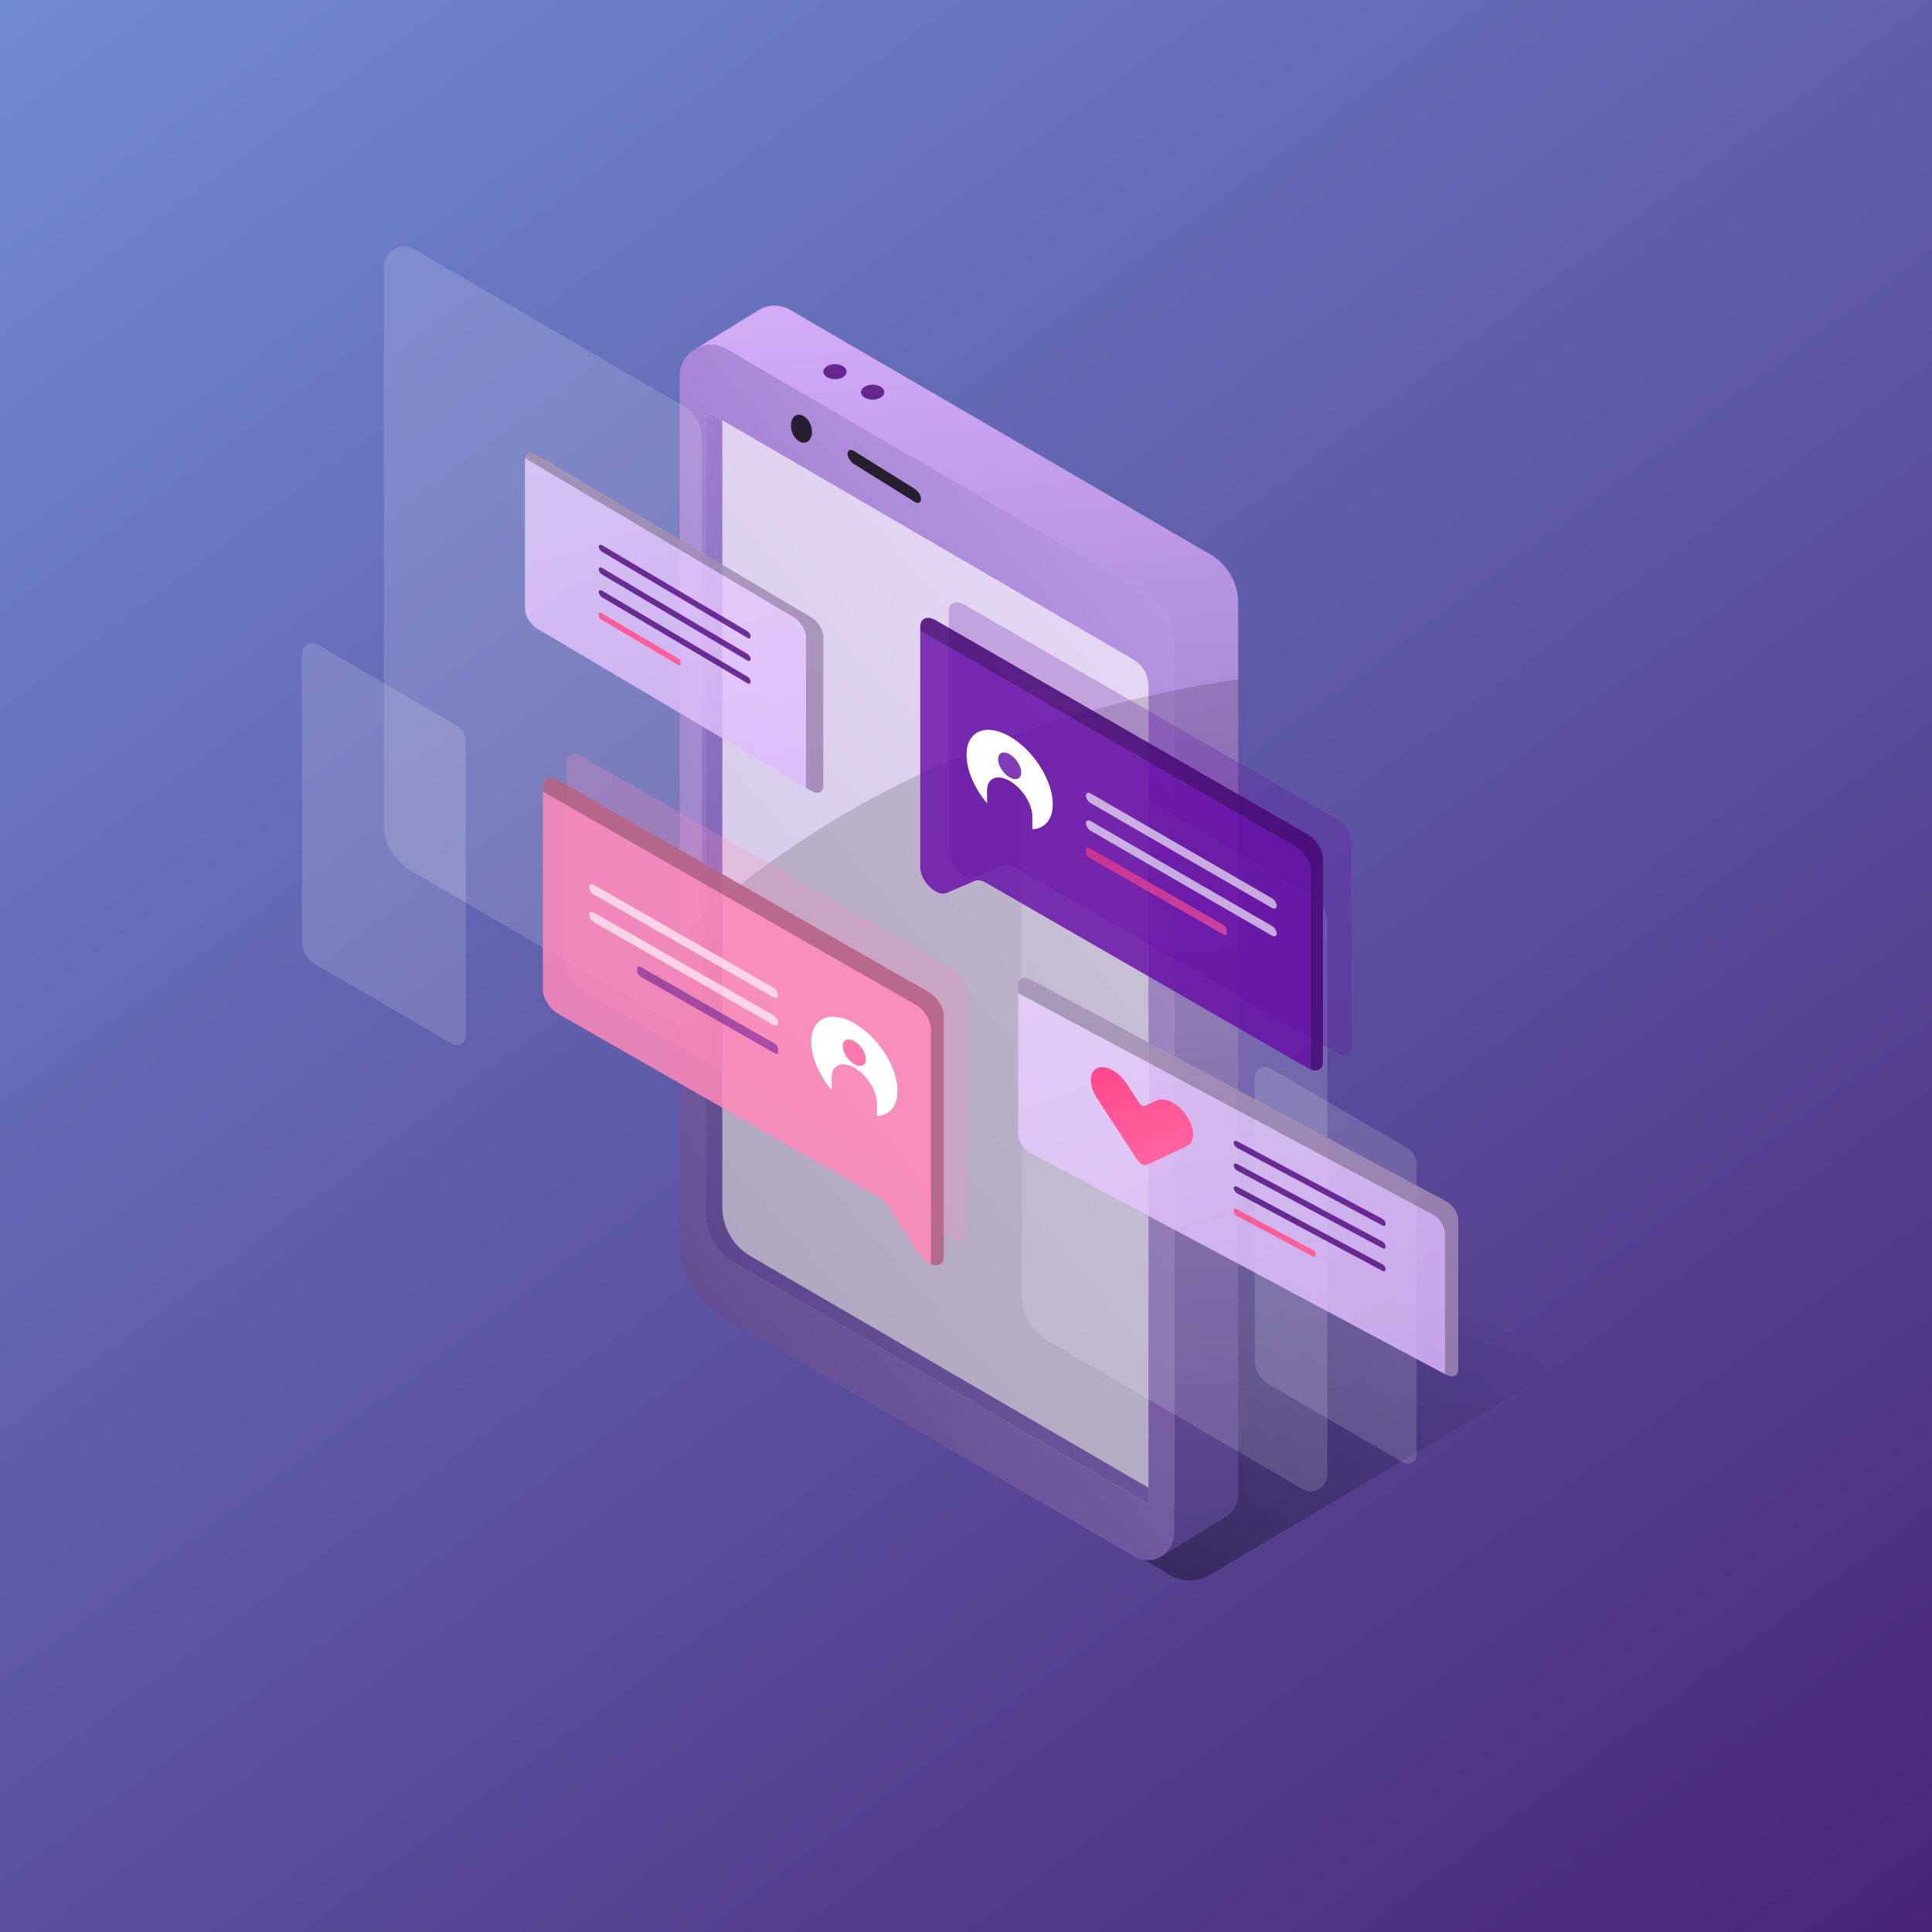 <?xml version="1.0" encoding="utf-8"?>
<!-- Generator: Adobe Illustrator 26.4.1, SVG Export Plug-In . SVG Version: 6.00 Build 0)  -->
<svg version="1.1" xmlns="http://www.w3.org/2000/svg" xmlns:xlink="http://www.w3.org/1999/xlink" x="0px" y="0px"
	 viewBox="0 0 500 500" style="enable-background:new 0 0 500 500;" xml:space="preserve">
<rect x="0" y="0" width="500" height="500" fill="#333333" stroke="none"/>
<style type="text/css">
	.st0{fill:url(#SVGID_1_);}
	.st1{fill:url(#SVGID_00000044176869297973826090000008943277052655383695_);}
	.st2{fill:url(#SVGID_00000006680606930289065140000007693022755980708232_);}
	.st3{fill:url(#SVGID_00000125564384818423349390000012517685878698199460_);}
	.st4{opacity:0.64;fill:#FFFFFF;}
	.st5{fill:url(#SVGID_00000098220021484556156580000004743305097895244727_);}
	.st6{fill:url(#SVGID_00000087377209403355815670000009291513873431394993_);}
	.st7{opacity:0.15;}
	.st8{opacity:0.15;fill:#FFFFFF;}
	.st9{opacity:0.81;fill:url(#SVGID_00000057142052453341498250000011347845884415998629_);}
	.st10{opacity:0.81;fill:url(#SVGID_00000011002370296872368270000014851282302962538676_);}
	.st11{opacity:0.78;}
	.st12{opacity:0.25;fill:url(#SVGID_00000051344391717221510820000011047895791593586358_);}
	.st13{opacity:0.81;fill:url(#SVGID_00000053522430885536862240000016291245776994337165_);}
	.st14{opacity:0.25;}
	.st15{opacity:0.63;}
	.st16{fill:#FFFFFF;}
	.st17{fill:url(#SVGID_00000034087492004616864650000005571146014720666806_);}
	.st18{opacity:0.81;}
	.st19{fill:url(#SVGID_00000064346115475106774060000004102889663450605696_);}
	.st20{opacity:0.25;fill:url(#SVGID_00000008137419721207398430000010132445161037555391_);}
	.st21{opacity:0.85;fill:url(#SVGID_00000052784959370909608810000001567053695930881433_);}
	.st22{opacity:0.5;}
	.st23{fill:url(#SVGID_00000036253479038112918940000014984333422138409398_);}
	.st24{fill:url(#SVGID_00000043432498229128118130000009133699783970015120_);}
	.st25{opacity:0.82;fill:url(#SVGID_00000068654447391905829450000014943280443545024171_);}
	.st26{fill:url(#SVGID_00000039096260439869288440000007221130716934208952_);}
	.st27{opacity:0.81;fill:url(#SVGID_00000071519123639299964450000000551323931704878473_);}
	.st28{opacity:0.81;fill:url(#SVGID_00000054230951197130468980000014833029830977384583_);}
	.st29{opacity:0.81;fill:url(#SVGID_00000084500176188464818550000000328170739250895509_);}
	.st30{fill:url(#SVGID_00000049940732562580556040000005195751123111330991_);}
	.st31{opacity:0.82;fill:url(#SVGID_00000084530177962572027680000002794524866481364413_);}
	.st32{opacity:0.81;fill:url(#SVGID_00000033355787192983074180000003750582604944023448_);}
	.st33{opacity:0.81;fill:url(#SVGID_00000160905202434094774500000013171476335886800523_);}
	.st34{opacity:0.81;fill:url(#SVGID_00000176025518360891893430000013130096243122123685_);}
	.st35{fill:url(#SVGID_00000160883194842156194160000016898861113584225161_);}
</style>
<g id="BACKGROUND">
	<linearGradient id="SVGID_1_" gradientUnits="userSpaceOnUse" x1="-87.957" y1="-205.826" x2="566.829" y2="677.344">
		<stop  offset="0" style="stop-color:#7EABF1"/>
		<stop  offset="1" style="stop-color:#3F0A5E"/>
	</linearGradient>
	<rect class="st0" width="500" height="500.02"/>
</g>
<g id="OBJECTS">
	<g>
		
			<linearGradient id="SVGID_00000103241433953830400510000006776032427873089195_" gradientUnits="userSpaceOnUse" x1="147.456" y1="542.116" x2="336.104" y2="300.047">
			<stop  offset="0" style="stop-color:#000000"/>
			<stop  offset="1" style="stop-color:#000000;stop-opacity:0"/>
		</linearGradient>
		<path style="fill:url(#SVGID_00000103241433953830400510000006776032427873089195_);" d="M302.76,407.6L197.31,345
			c-6.68-3.97-6.56-13.68,0.22-17.49l104.87-58.81c3.07-1.72,6.82-1.72,9.88,0l105.5,59.28c6.78,3.81,6.89,13.53,0.2,17.49
			L313.06,407.6C309.89,409.48,305.94,409.48,302.76,407.6z"/>
		<g>
			
				<linearGradient id="SVGID_00000004530006323710603000000001179305692681460626_" gradientUnits="userSpaceOnUse" x1="283.572" y1="370.741" x2="183.841" y2="1.086">
				<stop  offset="0" style="stop-color:#D9B1FC"/>
				<stop  offset="1" style="stop-color:#F8EEFF"/>
			</linearGradient>
			<path style="fill:url(#SVGID_00000004530006323710603000000001179305692681460626_);" d="M303.97,166.22v222.96l-6.74-3.93
				l-94.24-54.86c-6.57-3.83-10.62-10.85-10.62-18.47V92.83l8.29,4.82l96.01,55.88C301.19,156.16,303.97,160.99,303.97,166.22z"/>
			
				<linearGradient id="SVGID_00000049219047602542935040000001254415014660797325_" gradientUnits="userSpaceOnUse" x1="395.569" y1="110.157" x2="66.086" y2="399.442">
				<stop  offset="0" style="stop-color:#D9B1FC"/>
				<stop  offset="1" style="stop-color:#4C398E"/>
			</linearGradient>
			<path style="fill:url(#SVGID_00000049219047602542935040000001254415014660797325_);" d="M303.97,166.22v230.56
				c0,2.49-1.26,4.57-3.08,5.8l-0.1,0.05c-2.07,1.33-4.82,1.58-7.26,0.17l-107.01-62.29c-6.57-3.83-10.62-10.85-10.62-18.47V97.34
				c0-3.19,1.77-5.76,4.21-7.11l0.15-0.08c2.33-1.21,5.24-1.33,7.84,0.19l4.28,2.49l8.29,4.82l96.01,55.88
				C301.19,156.16,303.97,160.99,303.97,166.22z"/>
			<path class="st4" d="M297.23,177.51v211.35c0,0.2-0.22,0.22-0.22,0.22c-0.03,0-0.08-0.03-0.1-0.03l-107.01-62.29
				c-4.48-2.61-7.26-7.45-7.26-12.64V108.65c0-1.04,0.96-1.4,1.4-1.4c0.22,0,0.44,0.07,0.67,0.2l39.01,22.7l69.57,40.5
				C295.71,172.07,297.23,174.7,297.23,177.51z"/>
			
				<linearGradient id="SVGID_00000147906008607616235900000014509304988868801192_" gradientUnits="userSpaceOnUse" x1="402.443" y1="116.216" x2="101.672" y2="360.996">
				<stop  offset="0" style="stop-color:#D9B1FC"/>
				<stop  offset="1" style="stop-color:#4C398E"/>
			</linearGradient>
			<path style="fill:url(#SVGID_00000147906008607616235900000014509304988868801192_);" d="M194.21,325.07
				c-4.48-2.61-7.26-7.45-7.26-12.64V108.76l-2.25-1.31c-0.24-0.13-0.46-0.2-0.67-0.2c-0.44,0-1.4,0.35-1.4,1.4v205.47
				c0,5.19,2.78,10.03,7.26,12.64l107.01,62.29c0.02,0,0.07,0.03,0.1,0.03c0,0,0.22-0.02,0.22-0.22v-3.83L194.21,325.07z"/>
			
				<linearGradient id="SVGID_00000176749409212240468510000007329075044267205034_" gradientUnits="userSpaceOnUse" x1="243.921" y1="59.682" x2="284.837" y2="460.949">
				<stop  offset="0" style="stop-color:#D9B1FC"/>
				<stop  offset="1" style="stop-color:#4C398E"/>
			</linearGradient>
			<path style="fill:url(#SVGID_00000176749409212240468510000007329075044267205034_);" d="M320.45,156.11v230.56
				c0,2.63-1.4,4.79-3.39,5.97l-0.37,0.22l-15.81,9.72c1.82-1.23,3.08-3.3,3.08-5.8V166.22c0-5.22-2.78-10.06-7.3-12.69
				l-96.01-55.88l-8.29-4.82l-4.28-2.49c-2.6-1.52-5.51-1.4-7.84-0.19l15.76-9.69l0.17-0.1c2.41-1.52,5.58-1.77,8.39-0.13
				l108.58,63.2C317.67,146.05,320.45,150.88,320.45,156.11z"/>
			<path class="st7" d="M320.45,175.77v210.89c0,2.63-1.4,4.79-3.39,5.97l-0.37,0.22l-15.81,9.72l-0.1,0.05
				c-2.07,1.33-4.82,1.58-7.26,0.17l-107.01-62.29c-6.57-3.83-10.62-10.85-10.62-18.47v-79.33c21.39-20.68,62.15-50.61,128.08-64.02
				C309.29,177.61,314.79,176.62,320.45,175.77z"/>
			<path class="st8" d="M181.63,113.29v148.1c0,1.6-0.81,2.93-1.98,3.72l-0.07,0.03c-1.33,0.86-3.1,1.02-4.67,0.11l-68.74-40.01
				c-4.22-2.46-6.82-6.97-6.82-11.86V69.04c0-2.05,1.14-3.7,2.71-4.57l0.1-0.05c1.49-0.78,3.37-0.86,5.03,0.12l2.75,1.6l5.33,3.1
				l61.67,35.9C179.85,106.82,181.63,109.93,181.63,113.29z"/>
			<path class="st8" d="M120.55,191.91v76.28c0,0.83-0.42,1.51-1.02,1.92l-0.03,0.02c-0.69,0.44-1.59,0.52-2.4,0.06l-35.41-20.61
				c-2.17-1.27-3.51-3.59-3.51-6.11v-74.34c0-1.05,0.59-1.91,1.39-2.35l0.05-0.03c0.77-0.4,1.73-0.44,2.59,0.06l1.42,0.83l2.74,1.59
				l31.77,18.49C119.63,188.58,120.55,190.18,120.55,191.91z"/>
			<path class="st8" d="M343.52,239.25v142.4c0,1.54-0.78,2.82-1.9,3.58l-0.06,0.03c-1.28,0.82-2.98,0.98-4.49,0.1l-66.09-38.47
				c-4.06-2.36-6.56-6.7-6.56-11.41V196.71c0-1.97,1.09-3.56,2.6-4.39l0.09-0.05c1.44-0.75,3.24-0.82,4.84,0.11l2.64,1.54l5.12,2.98
				l59.3,34.51C341.8,233.04,343.52,236.02,343.52,239.25z"/>
			<path class="st8" d="M366.59,301.26v75.3c0,0.81-0.41,1.49-1.01,1.89l-0.03,0.02c-0.68,0.43-1.57,0.52-2.37,0.05l-34.95-20.34
				c-2.15-1.25-3.47-3.54-3.47-6.03v-73.39c0-1.04,0.58-1.88,1.38-2.32l0.05-0.03c0.76-0.4,1.71-0.43,2.56,0.06l1.4,0.81l2.71,1.57
				l31.36,18.25C365.68,297.97,366.59,299.55,366.59,301.26z"/>
			
				<linearGradient id="SVGID_00000107581556807588770860000016344802647376058546_" gradientUnits="userSpaceOnUse" x1="216.358" y1="75.634" x2="215.928" y2="107.906">
				<stop  offset="0" style="stop-color:#650CA5"/>
				<stop  offset="1" style="stop-color:#3F0A5E"/>
			</linearGradient>
			<path style="opacity:0.81;fill:url(#SVGID_00000107581556807588770860000016344802647376058546_);" d="M219.1,96.19
				c0,1.07-1.35,1.94-3.01,1.94c-1.66,0-3.01-0.87-3.01-1.94s1.35-1.94,3.01-1.94C217.75,94.25,219.1,95.12,219.1,96.19z"/>
			
				<linearGradient id="SVGID_00000013905845218896335920000016191137212966982067_" gradientUnits="userSpaceOnUse" x1="226.111" y1="80.941" x2="225.681" y2="113.212">
				<stop  offset="0" style="stop-color:#650CA5"/>
				<stop  offset="1" style="stop-color:#3F0A5E"/>
			</linearGradient>
			<path style="opacity:0.81;fill:url(#SVGID_00000013905845218896335920000016191137212966982067_);" d="M228.85,101.49
				c0,1.07-1.35,1.94-3.01,1.94c-1.66,0-3.01-0.87-3.01-1.94s1.35-1.94,3.01-1.94C227.5,99.56,228.85,100.42,228.85,101.49z"/>
			<path class="st11" d="M209.85,110.1c0.67,1.95,0.13,3.9-1.22,4.37c-1.35,0.47-2.99-0.74-3.66-2.68c-0.67-1.95-0.13-3.9,1.22-4.37
				C207.54,106.96,209.17,108.16,209.85,110.1z"/>
			<path class="st11" d="M236.67,129.85l-15.63-9.74c-0.93-0.58-1.69-1.8-1.69-2.73l0,0c0-0.93,0.75-1.22,1.69-0.64l15.63,9.74
				c0.93,0.58,1.69,1.8,1.69,2.73v0C238.35,130.15,237.6,130.43,236.67,129.85z"/>
		</g>
		<g>
			<g>
				
					<linearGradient id="SVGID_00000073000391620084739050000010910761112734141091_" gradientUnits="userSpaceOnUse" x1="3833.026" y1="1187.398" x2="3833.727" y2="1187.398" gradientTransform="matrix(-1 -0.573 0 1 4011.04 1159.53)">
					<stop  offset="0" style="stop-color:#650CA5"/>
					<stop  offset="1" style="stop-color:#3F0A5E"/>
				</linearGradient>
				<path style="opacity:0.25;fill:url(#SVGID_00000073000391620084739050000010910761112734141091_);" d="M245.56,158.18v62.25
					c0,3.52,4.26,7.73,6.75,6.66l7.38-3.15c0.74-0.32,1.75-0.16,2.8,0.44l83.33,48c2.18,1.25,3.95,0.5,3.95-1.69v-52.56
					c0-2.18-1.77-4.97-3.95-6.22l-96.3-55.43C247.33,155.24,245.56,155.99,245.56,158.18z"/>
				
					<linearGradient id="SVGID_00000144314673308321008030000001893739372676719537_" gradientUnits="userSpaceOnUse" x1="3840.424" y1="1195.665" x2="3841.126" y2="1195.665" gradientTransform="matrix(-1 -0.573 0 1 4011.04 1159.53)">
					<stop  offset="0" style="stop-color:#650CA5"/>
					<stop  offset="1" style="stop-color:#3F0A5E"/>
				</linearGradient>
				<path style="opacity:0.81;fill:url(#SVGID_00000144314673308321008030000001893739372676719537_);" d="M238.16,162.21v62.25
					c0,3.52,4.26,7.73,6.75,6.66l7.38-3.15c0.74-0.32,1.75-0.16,2.8,0.44l83.33,48c2.18,1.25,3.95,0.5,3.95-1.69v-52.56
					c0-2.18-1.77-4.97-3.95-6.22l-96.3-55.43C239.93,159.26,238.16,160.02,238.16,162.21z"/>
				<path class="st14" d="M338.42,215.95l-96.3-55.43c-2.18-1.25-3.95-0.5-3.95,1.69v1.03c0.27,0.1,0.56,0.23,0.85,0.39l96.3,55.43
					c2.18,1.25,3.95,4.04,3.95,6.22v51.53c1.78,0.63,3.11-0.19,3.11-2.08v-52.56C342.37,219.98,340.6,217.2,338.42,215.95z"/>
				<g>
					<g class="st15">
						<path class="st16" d="M282.28,207.86l46.87,27.1c0.69,0.4,1.25,0.16,1.25-0.54l0,0c0-0.69-0.56-1.58-1.25-1.97l-46.87-27.1
							c-0.69-0.4-1.25-0.16-1.25,0.54l0,0C281.02,206.58,281.58,207.46,282.28,207.86z"/>
					</g>
					<g class="st15">
						<path class="st16" d="M282.28,215.02l46.87,27.1c0.69,0.4,1.25,0.16,1.25-0.54l0,0c0-0.69-0.56-1.58-1.25-1.97l-46.87-27.1
							c-0.69-0.4-1.25-0.16-1.25,0.54l0,0C281.02,213.74,281.58,214.62,282.28,215.02z"/>
					</g>
					<g class="st15">
						
							<linearGradient id="SVGID_00000068655156701321539380000008464361958907484291_" gradientUnits="userSpaceOnUse" x1="373.336" y1="289.618" x2="273.511" y2="210.16">
							<stop  offset="0" style="stop-color:#FF8ABA"/>
							<stop  offset="1" style="stop-color:#FF337D"/>
						</linearGradient>
						<path style="fill:url(#SVGID_00000068655156701321539380000008464361958907484291_);" d="M281.92,221.98l34.67,19.87
							c0.5,0.29,0.9,0.11,0.9-0.39v-0.7c0-0.5-0.4-1.13-0.9-1.42l-34.67-19.87c-0.5-0.29-0.9-0.11-0.9,0.39v0.7
							C281.02,221.06,281.43,221.69,281.92,221.98z"/>
					</g>
				</g>
				<path class="st16" d="M250.14,195.35c0,4.03,2.12,8.77,5.31,12.55v-3.3c0-3.24,2.61-4.35,5.85-2.5
					c3.24,1.85,5.87,5.97,5.87,9.21v3.29c3.17-0.14,5.29-2.45,5.29-6.46c0-6.17-4.99-14.01-11.16-17.55
					C255.13,187.05,250.14,189.18,250.14,195.35z"/>
				<g class="st18">
					
						<linearGradient id="SVGID_00000092444114810666657050000010069078532025916832_" gradientUnits="userSpaceOnUse" x1="259.803" y1="193.046" x2="249.261" y2="156.688">
						<stop  offset="0" style="stop-color:#650CA5"/>
						<stop  offset="1" style="stop-color:#3F0A5E"/>
					</linearGradient>
					<path style="fill:url(#SVGID_00000092444114810666657050000010069078532025916832_);" d="M261.3,201.19
						c-1.65-0.95-2.99-3.05-2.99-4.7c0-1.65,1.34-2.22,2.99-1.28c1.65,0.95,2.99,3.05,2.99,4.7
						C264.29,201.57,262.95,202.14,261.3,201.19z"/>
				</g>
			</g>
			<g>
				
					<linearGradient id="SVGID_00000012455823717594443730000007204115702537526448_" gradientUnits="userSpaceOnUse" x1="317.597" y1="1275.91" x2="318.295" y2="1275.91" gradientTransform="matrix(1 0.572 0 1 0 -1131.128)">
					<stop  offset="0" style="stop-color:#FF8ABA"/>
					<stop  offset="1" style="stop-color:#FF337D"/>
				</linearGradient>
				<path style="opacity:0.25;fill:url(#SVGID_00000012455823717594443730000007204115702537526448_);" d="M250.35,256.8v62.25
					c0,3.52-4.26,2.85-6.75-1.06l-7.38-11.59c-0.74-1.17-1.75-2.16-2.8-2.76l-82.87-47.39c-2.18-1.25-3.95-4.03-3.95-6.22v-52.56
					c0-2.18,1.77-2.94,3.95-1.69l95.84,54.8C248.58,251.84,250.35,254.62,250.35,256.8z"/>
				
					<linearGradient id="SVGID_00000111882427535784977950000007109228772588469140_" gradientUnits="userSpaceOnUse" x1="311.492" y1="1285.52" x2="312.19" y2="1285.52" gradientTransform="matrix(1 0.572 0 1 0 -1131.128)">
					<stop  offset="0" style="stop-color:#FF8ABA"/>
					<stop  offset="1" style="stop-color:#FF337D"/>
				</linearGradient>
				<path style="opacity:0.85;fill:url(#SVGID_00000111882427535784977950000007109228772588469140_);" d="M244.25,262.92v62.25
					c0,3.52-4.26,2.85-6.75-1.06l-7.38-11.59c-0.74-1.17-1.75-2.16-2.8-2.76l-82.87-47.39c-2.18-1.25-3.95-4.03-3.95-6.22V203.6
					c0-2.18,1.77-2.94,3.95-1.69l95.84,54.8C242.48,257.96,244.25,260.74,244.25,262.92z"/>
				<path class="st14" d="M240.29,256.71l-95.84-54.8c-2.18-1.25-3.95-0.49-3.95,1.69v1.31c0.21,0.09,0.42,0.19,0.64,0.31
					l95.84,54.8c2.18,1.25,3.95,4.03,3.95,6.22v60.94c1.77,0.71,3.31,0.12,3.31-2v-62.25C244.25,260.74,242.48,257.96,240.29,256.71
					z"/>
				<g>
					<g class="st15">
						<path class="st16" d="M200.13,258.08l-46.41-26.54c-0.69-0.4-1.25-1.28-1.25-1.97v0c0-0.69,0.56-0.93,1.25-0.54l46.41,26.54
							c0.69,0.4,1.25,1.28,1.25,1.97l0,0C201.38,258.23,200.82,258.47,200.13,258.08z"/>
					</g>
					<g class="st15">
						<path class="st16" d="M200.13,265.23l-46.41-26.54c-0.69-0.4-1.25-1.28-1.25-1.97l0,0c0-0.69,0.56-0.93,1.25-0.54l46.41,26.54
							c0.69,0.4,1.25,1.28,1.25,1.97l0,0C201.38,265.39,200.82,265.63,200.13,265.23z"/>
					</g>
					<g class="st22">
						
							<linearGradient id="SVGID_00000060023974213239550790000001017042118989063348_" gradientUnits="userSpaceOnUse" x1="239.406" y1="2137.952" x2="100.449" y2="2261.742" gradientTransform="matrix(1 1.075 0 1 0 -2123.436)">
							<stop  offset="0" style="stop-color:#650CA5"/>
							<stop  offset="1" style="stop-color:#3F0A5E"/>
						</linearGradient>
						<path style="fill:url(#SVGID_00000060023974213239550790000001017042118989063348_);" d="M200.48,272.59l-34.67-19.83
							c-0.5-0.29-0.9-0.92-0.9-1.42v-0.7c0-0.5,0.4-0.67,0.9-0.39l34.67,19.83c0.5,0.29,0.9,0.92,0.9,1.42v0.7
							C201.38,272.71,200.98,272.88,200.48,272.59z"/>
					</g>
				</g>
				<path class="st16" d="M232.26,282.35c0,4.03-2.12,6.34-5.31,6.47v-3.3c0-3.24-2.61-7.34-5.85-9.19
					c-3.24-1.85-5.87-0.74-5.87,2.49v3.29c-3.17-3.77-5.29-8.5-5.29-12.51c0-6.17,4.99-8.3,11.16-4.78
					C227.28,268.34,232.26,276.18,232.26,282.35z"/>
				<g>
					
						<linearGradient id="SVGID_00000044893096721924565370000004689809574497074858_" gradientUnits="userSpaceOnUse" x1="212.995" y1="1260.685" x2="254.446" y2="1344.734" gradientTransform="matrix(1 0.572 0 1 0 -1131.128)">
						<stop  offset="0" style="stop-color:#FF8ABA"/>
						<stop  offset="1" style="stop-color:#FF337D"/>
					</linearGradient>
					<path style="fill:url(#SVGID_00000044893096721924565370000004689809574497074858_);" d="M221.11,275.42
						c1.65,0.94,2.99,0.37,2.99-1.28c0-1.65-1.34-3.75-2.99-4.69c-1.65-0.94-2.99-0.37-2.99,1.28S219.46,274.48,221.11,275.42z"/>
				</g>
			</g>
			<g>
				
					<linearGradient id="SVGID_00000044148022321199832320000005463423686849112476_" gradientUnits="userSpaceOnUse" x1="363.365" y1="415.739" x2="231.985" y2="75.53">
					<stop  offset="0" style="stop-color:#D9B1FC"/>
					<stop  offset="1" style="stop-color:#F8EEFF"/>
				</linearGradient>
				<path style="opacity:0.82;fill:url(#SVGID_00000044148022321199832320000005463423686849112476_);" d="M374.25,355.78
					l-107.61-57.44c-1.74-0.93-3.15-3.1-3.15-4.84v-38.58c0-1.74,1.41-2.4,3.15-1.47l107.61,57.44c1.74,0.93,3.15,3.1,3.15,4.84
					v38.58C377.41,356.05,376,356.71,374.25,355.78z"/>
				<path class="st14" d="M374.25,310.89l-107.61-57.44c-1.74-0.93-3.15-0.27-3.15,1.47v2.11l107.33,57.29
					c1.74,0.93,3.15,3.1,3.15,4.84v36.48l0.27,0.15c1.74,0.93,3.15,0.27,3.15-1.47v-38.58C377.41,313.98,376,311.82,374.25,310.89z"
					/>
				<g>
					
						<linearGradient id="SVGID_00000165209192355595194250000006962755795959116469_" gradientUnits="userSpaceOnUse" x1="309.679" y1="332.964" x2="286.229" y2="255.943">
						<stop  offset="0" style="stop-color:#FF8ABA"/>
						<stop  offset="1" style="stop-color:#FF337D"/>
					</linearGradient>
					<path style="fill:url(#SVGID_00000165209192355595194250000006962755795959116469_);" d="M306.92,288.49
						c-2.19-3.1-5.56-4.65-7.62-3.69l-3.08,1.43c-0.37,0.17-0.97-0.15-1.34-0.71l-3.21-4.92c-2.14-3.29-5.62-5.14-7.76-4.14l0,0
						c-2.14,1-2.14,4.47,0,7.76l3.88,5.95l6.43,9.87c0.73,1.12,1.91,1.75,2.65,1.41l6.43-3l3.88-1.81
						C309.41,295.6,309.32,291.89,306.92,288.49z"/>
					
						<linearGradient id="SVGID_00000060014363760118915010000007261250431677406865_" gradientUnits="userSpaceOnUse" x1="387.442" y1="248.409" x2="295.792" y2="357.7">
						<stop  offset="0" style="stop-color:#650CA5"/>
						<stop  offset="1" style="stop-color:#3F0A5E"/>
					</linearGradient>
					<path style="opacity:0.81;fill:url(#SVGID_00000060014363760118915010000007261250431677406865_);" d="M357.74,317.13
						l-37.58-20.06c-0.48-0.25-0.86-0.84-0.86-1.32l0,0c0-0.48,0.39-0.65,0.86-0.4l37.58,20.06c0.48,0.25,0.86,0.84,0.86,1.32l0,0
						C358.6,317.2,358.21,317.38,357.74,317.13z"/>
					
						<linearGradient id="SVGID_00000115482482178142056070000017519220429528273558_" gradientUnits="userSpaceOnUse" x1="390.337" y1="250.837" x2="298.688" y2="360.128">
						<stop  offset="0" style="stop-color:#650CA5"/>
						<stop  offset="1" style="stop-color:#3F0A5E"/>
					</linearGradient>
					<path style="opacity:0.81;fill:url(#SVGID_00000115482482178142056070000017519220429528273558_);" d="M357.74,323.01
						l-37.58-20.06c-0.48-0.25-0.86-0.84-0.86-1.32l0,0c0-0.48,0.39-0.65,0.86-0.4l37.58,20.06c0.48,0.25,0.86,0.84,0.86,1.32l0,0
						C358.6,323.08,358.21,323.26,357.74,323.01z"/>
					
						<linearGradient id="SVGID_00000081646275168786110710000003906164744216200634_" gradientUnits="userSpaceOnUse" x1="393.233" y1="253.264" x2="301.583" y2="362.555">
						<stop  offset="0" style="stop-color:#650CA5"/>
						<stop  offset="1" style="stop-color:#3F0A5E"/>
					</linearGradient>
					<path style="opacity:0.81;fill:url(#SVGID_00000081646275168786110710000003906164744216200634_);" d="M357.74,328.89
						l-37.58-20.06c-0.48-0.25-0.86-0.84-0.86-1.32l0,0c0-0.48,0.39-0.65,0.86-0.4l37.58,20.06c0.48,0.25,0.86,0.84,0.86,1.32l0,0
						C358.6,328.96,358.21,329.14,357.74,328.89z"/>
					
						<linearGradient id="SVGID_00000020357347037333000790000011215558937911801244_" gradientUnits="userSpaceOnUse" x1="416.371" y1="280.869" x2="242.968" y2="357.459">
						<stop  offset="0" style="stop-color:#FF8ABA"/>
						<stop  offset="1" style="stop-color:#FF337D"/>
					</linearGradient>
					<path style="fill:url(#SVGID_00000020357347037333000790000011215558937911801244_);" d="M339.89,325.25l-19.96-10.66
						c-0.35-0.19-0.63-0.62-0.63-0.97v-0.46c0-0.35,0.28-0.48,0.63-0.29l19.96,10.66c0.35,0.19,0.63,0.62,0.63,0.97v0.46
						C340.52,325.3,340.24,325.43,339.89,325.25z"/>
				</g>
			</g>
			<g>
				
					<linearGradient id="SVGID_00000063599531807062167870000005403899835580833684_" gradientUnits="userSpaceOnUse" x1="207.479" y1="354.061" x2="106.42" y2="92.366" gradientTransform="matrix(1 0.058 0 1 0 -117.389)">
					<stop  offset="0" style="stop-color:#D9B1FC"/>
					<stop  offset="1" style="stop-color:#F8EEFF"/>
				</linearGradient>
				<path style="opacity:0.82;fill:url(#SVGID_00000063599531807062167870000005403899835580833684_);" d="M209.92,204.65
					l-70.9-41.96c-1.74-1.03-3.15-3.28-3.15-5.02v-38.58c0-1.74,1.41-2.32,3.15-1.29l70.9,41.96c1.74,1.03,3.15,3.28,3.15,5.02
					v38.58C213.07,205.1,211.66,205.68,209.92,204.65z"/>
				<path class="st14" d="M209.92,159.76l-70.9-41.96c-1.57-0.93-2.86-0.55-3.11,0.8l69.54,41.16c1.74,1.03,3.15,3.28,3.15,5.02
					v38.58c0,0.18-0.02,0.34-0.05,0.49l1.36,0.8c1.74,1.03,3.15,0.45,3.15-1.29v-38.58C213.07,163.04,211.66,160.79,209.92,159.76z"
					/>
				<g>
					
						<linearGradient id="SVGID_00000149354375458974098220000015242299674058520473_" gradientUnits="userSpaceOnUse" x1="223.106" y1="202.599" x2="131.453" y2="311.893" gradientTransform="matrix(1 0.058 0 1 0 -117.389)">
						<stop  offset="0" style="stop-color:#650CA5"/>
						<stop  offset="1" style="stop-color:#3F0A5E"/>
					</linearGradient>
					<path style="opacity:0.81;fill:url(#SVGID_00000149354375458974098220000015242299674058520473_);" d="M193.4,165.05
						l-37.58-22.22c-0.48-0.28-0.86-0.89-0.86-1.37l0,0c0-0.48,0.39-0.63,0.86-0.35l37.58,22.22c0.48,0.28,0.86,0.89,0.86,1.37l0,0
						C194.26,165.18,193.87,165.33,193.4,165.05z"/>
					
						<linearGradient id="SVGID_00000158713362695846296080000009991125921152318097_" gradientUnits="userSpaceOnUse" x1="226.001" y1="205.027" x2="134.349" y2="314.321" gradientTransform="matrix(1 0.058 0 1 0 -117.389)">
						<stop  offset="0" style="stop-color:#650CA5"/>
						<stop  offset="1" style="stop-color:#3F0A5E"/>
					</linearGradient>
					<path style="opacity:0.81;fill:url(#SVGID_00000158713362695846296080000009991125921152318097_);" d="M193.4,170.93
						l-37.58-22.22c-0.48-0.28-0.86-0.89-0.86-1.37l0,0c0-0.48,0.39-0.63,0.86-0.35l37.58,22.22c0.48,0.28,0.86,0.89,0.86,1.37l0,0
						C194.26,171.06,193.87,171.21,193.4,170.93z"/>
					
						<linearGradient id="SVGID_00000107575445144458304660000006973684056019920795_" gradientUnits="userSpaceOnUse" x1="228.896" y1="207.455" x2="137.245" y2="316.749" gradientTransform="matrix(1 0.058 0 1 0 -117.389)">
						<stop  offset="0" style="stop-color:#650CA5"/>
						<stop  offset="1" style="stop-color:#3F0A5E"/>
					</linearGradient>
					<path style="opacity:0.81;fill:url(#SVGID_00000107575445144458304660000006973684056019920795_);" d="M193.4,176.81
						l-37.58-22.22c-0.48-0.28-0.86-0.89-0.86-1.37l0,0c0-0.48,0.39-0.63,0.86-0.35l37.58,22.22c0.48,0.28,0.86,0.89,0.86,1.37v0
						C194.26,176.94,193.87,177.09,193.4,176.81z"/>
					
						<linearGradient id="SVGID_00000163768848873427336360000015288596892737131166_" gradientUnits="userSpaceOnUse" x1="252.034" y1="235.061" x2="78.63" y2="311.651" gradientTransform="matrix(1 0.058 0 1 0 -117.389)">
						<stop  offset="0" style="stop-color:#FF8ABA"/>
						<stop  offset="1" style="stop-color:#FF337D"/>
					</linearGradient>
					<path style="fill:url(#SVGID_00000163768848873427336360000015288596892737131166_);" d="M175.55,172.14l-19.96-11.8
						c-0.35-0.21-0.63-0.66-0.63-1.01v-0.46c0-0.35,0.28-0.47,0.63-0.26l19.96,11.8c0.35,0.21,0.63,0.66,0.63,1.01v0.46
						C176.19,172.23,175.9,172.35,175.55,172.14z"/>
				</g>
			</g>
		</g>
	</g>
</g>
<g id="DESIGNED_BY_FREEPIK">
</g>
</svg>

